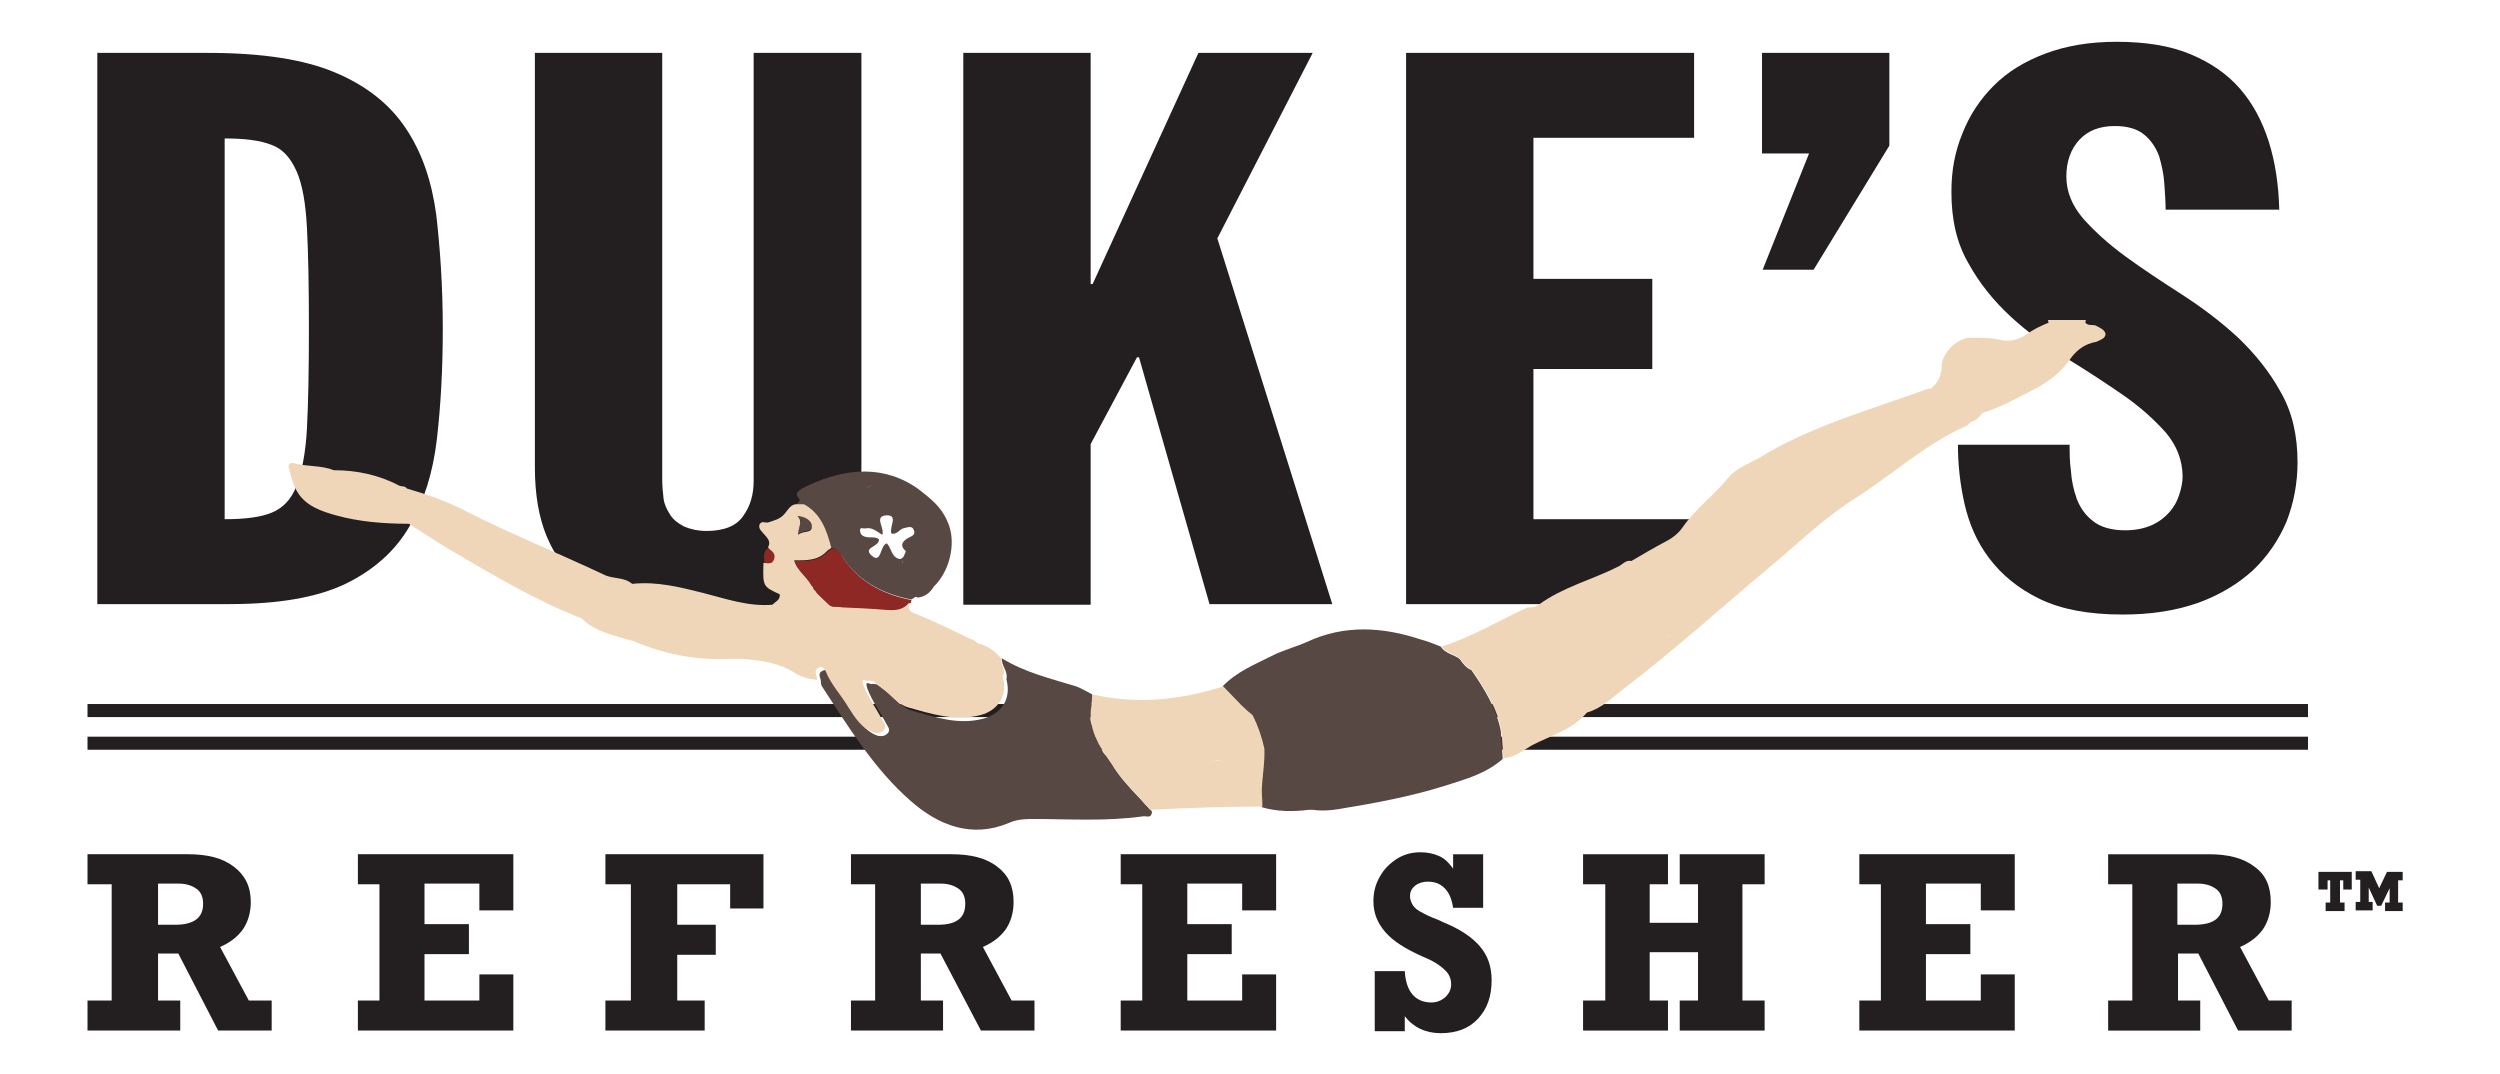 <?xml version="1.0" encoding="utf-8"?>
<!-- Generator: Adobe Illustrator 23.0.2, SVG Export Plug-In . SVG Version: 6.00 Build 0)  -->
<svg version="1.1" id="Dukes_Logo" xmlns="http://www.w3.org/2000/svg" xmlns:xlink="http://www.w3.org/1999/xlink" x="0px" y="0px"
	 viewBox="0 0 382.8 164.4" style="enable-background:new 0 0 382.8 164.4;" xml:space="preserve">
<style type="text/css">
	#Dukes_Logo .st0{fill:#231F20;}
	#Dukes_Logo .st1{fill:#8E2824;}
	#Dukes_Logo .st2{fill:#FEFEFE;}
	#Dukes_Logo .st3{fill:#574843;}
	#Dukes_Logo .st4{fill:#F0D6B8;}
</style>
<g>
	<g>
		<path class="st0" d="M14.9,8.1h17c8.2,0,14.7,1,19.4,3c4.8,2,8.4,4.9,10.8,8.5c2.5,3.7,4,8.1,4.7,13.3c0.6,5.2,1,11,1,17.4
			c0,6.1-0.3,11.7-0.9,16.9c-0.6,5.2-2,9.6-4.2,13.4c-2.2,3.8-5.5,6.7-9.8,8.8c-4.4,2.1-10.3,3.1-17.8,3.1H14.9V8.1z M34.4,79.5
			c3.1,0,5.5-0.3,7.2-1c1.7-0.7,3-2,3.8-4.1c0.8-2.1,1.4-5,1.6-8.8c0.2-3.8,0.3-9,0.3-15.4s-0.1-11.5-0.3-15.3
			c-0.2-3.8-0.7-6.7-1.6-8.7c-0.9-2-2.1-3.4-3.8-4c-1.7-0.7-4.1-1-7.2-1V79.5z"/>
		<path class="st0" d="M81.9,8.1h19.5v65.4c0,0.9,0.1,1.9,0.2,2.8c0.1,0.9,0.5,1.7,1,2.5c0.5,0.8,1.2,1.3,2.1,1.8
			c0.9,0.4,2.1,0.7,3.5,0.7c2.7,0,4.6-0.8,5.6-2.3c1.1-1.5,1.6-3.3,1.6-5.4V8.1h16.5v63.3c0,8.3-2.2,14.2-6.6,17.6
			c-4.4,3.4-10.5,5.2-18.3,5.2c-3.8,0-7.2-0.4-10.3-1.2c-3.1-0.8-5.7-2.1-7.9-3.9c-2.2-1.8-3.9-4.1-5.1-7c-1.2-2.9-1.8-6.4-1.8-10.6
			V8.1z"/>
		<path class="st0" d="M147.5,8.1H167v35.4h0.3l16.2-35.4H201l-14.6,28.4L204,92.5h-18.8l-10.8-37.8h-0.3L167,68v24.6h-19.5V8.1z"/>
		<path class="st0" d="M215.2,8.1h44.2v13h-24.6v21.6h18.2v13.8h-18.2v23h25.7v13h-45.2V8.1z"/>
		<path class="st0" d="M269.8,8.1h19.5v14.2l-11.6,19h-7.8l7.1-17.8h-7.2V8.1z"/>
		<path class="st0" d="M316.9,68.1c0,1.2,0,2.5,0.2,4c0.1,1.5,0.4,2.9,0.9,4.3c0.5,1.3,1.3,2.5,2.5,3.4c1.1,0.9,2.8,1.4,4.9,1.4
			c1.6,0,3-0.3,4.1-0.8c1.1-0.5,2-1.2,2.7-2c0.7-0.8,1.2-1.7,1.5-2.7c0.3-0.9,0.5-1.9,0.5-2.7c0-2.5-0.9-4.8-2.6-6.8
			c-1.8-2-3.9-3.9-6.5-5.7c-2.6-1.8-5.5-3.7-8.6-5.6c-3.1-1.9-6-4-8.6-6.4c-2.6-2.4-4.8-5.1-6.5-8.2c-1.8-3.1-2.6-6.7-2.6-10.9
			c0-3.2,0.5-6.1,1.7-9c1.1-2.8,2.7-5.2,4.8-7.3c2.1-2.1,4.7-3.7,7.9-4.9c3.2-1.2,6.8-1.8,10.9-1.8c4.4,0,8.2,0.6,11.3,1.9
			c3.1,1.3,5.6,3,7.6,5.3s3.4,5,4.4,8.1c1,3.2,1.5,6.6,1.6,10.4h-17.4c0-1.2-0.1-2.5-0.2-4c-0.1-1.5-0.4-2.8-0.8-4.2
			c-0.5-1.3-1.2-2.4-2.3-3.3c-1.1-0.9-2.6-1.3-4.5-1.3c-2.3,0-4.1,0.7-5.4,2.1c-1.3,1.4-2,3.3-2,5.6c0,2.4,0.9,4.5,2.6,6.5
			c1.8,2,3.9,3.9,6.5,5.8c2.6,1.9,5.5,3.8,8.6,5.8c3.1,2,6,4.2,8.6,6.6c2.6,2.5,4.8,5.2,6.5,8.3c1.8,3.1,2.6,6.7,2.6,10.8
			c0,3.2-0.6,6.3-1.7,9.1c-1.2,2.8-2.9,5.3-5.1,7.4c-2.3,2.1-5.1,3.8-8.4,5c-3.4,1.2-7.2,1.8-11.6,1.8c-5.2,0-9.4-0.8-12.7-2.4
			c-3.3-1.6-5.8-3.7-7.7-6.2c-1.9-2.5-3.1-5.3-3.8-8.4c-0.7-3.1-1-6.1-1-9H316.9z"/>
	</g>
</g>
<g>
	<g>
		<path class="st0" d="M38.4,138.1c0,1.6-0.4,3-1.2,4.2c-0.8,1.1-1.9,2-3.5,2.7l4.4,8.2h3.5v4.6h-8.2L27.3,146h-3.1v7.2h3.4v4.6
			H13.4v-4.6h3.7v-17.8h-3.7v-4.6h15.4c3,0,5.3,0.6,7,1.9S38.4,135.7,38.4,138.1z M31.1,138.4c0-1-0.3-1.8-1-2.3
			c-0.7-0.5-1.6-0.8-2.7-0.8h-3.2v6.3h2.6C29.6,141.6,31.1,140.6,31.1,138.4z"/>
		<path class="st0" d="M73.4,139.3v-4h-8.4v6.2h6.8v4.6h-6.8v7.1h8.4v-4h5.2v8.6H54.8v-4.6h3.3v-17.8h-3.3v-4.6h23.8v8.6H73.4z"/>
		<path class="st0" d="M111.8,139.1v-3.7h-8.1v6.2h5.9v4.6h-5.9v7h4.2v4.6H92.7v-4.6h3.9v-17.8h-3.9v-4.6h24.2v8.3H111.8z"/>
		<path class="st0" d="M155.2,138.1c0,1.6-0.4,3-1.2,4.2c-0.8,1.1-1.9,2-3.5,2.7l4.4,8.2h3.5v4.6h-8.2L144,146H141v7.2h3.4v4.6
			h-14.1v-4.6h3.7v-17.8h-3.7v-4.6h15.4c3,0,5.3,0.6,7,1.9S155.2,135.7,155.2,138.1z M147.8,138.4c0-1-0.3-1.8-1-2.3
			c-0.7-0.5-1.6-0.8-2.7-0.8H141v6.3h2.6C146.4,141.6,147.8,140.6,147.8,138.4z"/>
		<path class="st0" d="M190.2,139.3v-4h-8.4v6.2h6.8v4.6h-6.8v7.1h8.4v-4h5.2v8.6h-23.8v-4.6h3.3v-17.8h-3.3v-4.6h23.8v8.6H190.2z"
			/>
		<path class="st0" d="M222.5,133v-2.2h4.6v8.2h-4.6c-0.2-1.3-0.6-2.3-1.3-3c-0.7-0.7-1.5-1-2.6-1c-0.7,0-1.4,0.2-1.9,0.6
			c-0.5,0.4-0.8,0.9-0.8,1.6c0,0.6,0.2,1,0.5,1.5c0.3,0.4,0.8,0.8,1.3,1c0.5,0.3,1.3,0.7,2.4,1.1l1.1,0.5c2.4,1,4.2,2.2,5.4,3.6
			s1.8,3.1,1.8,5.2c0,2.5-0.7,4.4-2.1,5.9s-3.3,2.2-5.7,2.2c-2.3,0-4.2-0.9-5.5-2.6v2.3h-4.6v-9.2h4.6c0.1,1.6,0.5,2.8,1.2,3.6
			c0.7,0.8,1.7,1.2,2.9,1.2c0.8,0,1.5-0.3,2.1-0.8c0.6-0.6,0.9-1.2,0.9-2c0-0.8-0.3-1.6-1-2.2c-0.7-0.7-1.8-1.4-3.3-2
			c-2.7-1.2-4.6-2.4-5.8-3.8c-1.2-1.4-1.8-2.9-1.8-4.7c0-1.4,0.3-2.6,1-3.8c0.6-1.1,1.5-2,2.6-2.7c1.1-0.7,2.3-1,3.6-1
			c1.1,0,2,0.2,2.9,0.6S221.9,132.2,222.5,133z"/>
		<path class="st0" d="M252.6,135.4v5.9h7.4v-5.9h-2.8v-4.6h13v4.6h-3.4v17.8h3.4v4.6h-13v-4.6h2.8v-7.4h-7.4v7.4h2.8v4.6h-13v-4.6
			h3.4v-17.8h-3.4v-4.6h13v4.6H252.6z"/>
		<path class="st0" d="M303.3,139.3v-4h-8.4v6.2h6.8v4.6h-6.8v7.1h8.4v-4h5.2v8.6h-23.8v-4.6h3.3v-17.8h-3.3v-4.6h23.8v8.6H303.3z"
			/>
		<path class="st0" d="M347.7,138.1c0,1.6-0.4,3-1.2,4.2c-0.8,1.1-1.9,2-3.5,2.7l4.4,8.2h3.5v4.6h-8.2l-6.1-11.8h-3.1v7.2h3.4v4.6
			h-14.1v-4.6h3.7v-17.8h-3.7v-4.6h15.4c3,0,5.3,0.6,7,1.9C346.9,133.9,347.7,135.7,347.7,138.1z M340.3,138.4c0-1-0.3-1.8-1-2.3
			c-0.7-0.5-1.6-0.8-2.7-0.8h-3.2v6.3h2.6C338.9,141.6,340.3,140.6,340.3,138.4z"/>
		<path class="st0" d="M358.8,136.2v-1.4h-0.5v3.4h0.7v1.3h-2.9v-1.3h0.7v-3.4h-0.4v1.4h-1.4v-2.7h5.1v2.7H358.8z M365.5,133.5h2.4
			v1.3h-0.7v3.4h0.7v1.3h-2.7v-1.3h0.7V136l-1.3,2.7H364l-1.3-2.8v2.2h0.6v1.3h-2.6v-1.3h0.7v-3.4h-0.7v-1.3h2.4l1.2,2.6
			L365.5,133.5z"/>
	</g>
</g>
<rect x="13.4" y="107.8" class="st0" width="340" height="2"/>
<rect x="13.4" y="112.8" class="st0" width="340" height="2"/>
<path class="st1" d="M125.2,91c-0.1-0.1-0.2-0.2-0.3-0.4c-0.1-0.1-0.2-0.2-0.3-0.3c-0.6-1.7-2.4-2.6-2.9-4.4c1.8,0,3.7,0.1,5.1-1.5
	c0.2-0.1,0.4-0.3,0.6-0.4c1.2,0,1.5,1.2,2.1,2c2.6,3.5,6.2,5.1,10.1,5.9c-0.1,0.1-0.1,0.2-0.1,0.4c-0.1,0-0.2,0.1-0.3,0.1
	c-0.9,1.1-2.1,1.2-3.4,1.1c-2.3-0.2-4.6-0.3-6.9-0.4c-0.7-0.2-1.5,0.2-2.1-0.5C126.3,92,125.7,91.5,125.2,91z"/>
<path class="st1" d="M117.7,83.9c0.4,0.6,1.3,0.8,0.9,1.9c-0.3,0.8-1,0.5-1.6,0.5C117.1,85.4,116.7,84.4,117.7,83.9z"/>
<path class="st2" d="M138.7,84.5c-0.2,0.5-0.3,1.1-0.9,1.2c-1.3-0.2-1.3-1.7-2-2.4c-1.1,0.3-0.8,3.2-2.3,1.9
	c-1.5-1.3,1.1-1.3,1.1-2.5c-0.5-0.5-1.4-0.2-2.1-0.4c-0.4-0.1-0.8-0.4-0.8-0.9c0-0.8,0.6-0.4,0.9-0.5c0.9-0.2,1.7,0.5,2.5,1
	c0.4-1.1-1.4-2.9,0.7-3c1.8,0,0.3,1.8,0.7,2.8c0.8,0.2,1.2-0.6,1.8-0.8c0.6-0.1,1.3-0.5,1.6,0.2c0.4,0.9-0.4,1-0.9,1.3
	C138.1,83.1,137.6,83.7,138.7,84.5z"/>
<g>
	<path class="st3" d="M229.8,111.9c-0.7-3.5-2.5-6.4-4.5-9.3l0,0c-0.8-0.3-1.3-1-1.8-1.7c-0.9-0.7-2.2-0.8-2.9-1.9
		c-1-0.4-2-0.8-3.1-1.1c-5.8-1.9-11.6-2.3-17.4,0.4c-1.8,0.8-3.8,1.3-5.5,2.2c-2.6,1.3-5.3,2.4-7.4,4.6c0.9,0.9,1.8,1.9,2.7,2.8
		c0.6,0.5,1.2,1,1.8,1.6c0.8,1.6,1.4,3.3,1.8,5.1c0.1,2.1-0.3,4.2-0.4,6.3c0,0.9,0.1,1.8,0.1,2.7c2.4,0.7,4.8,0.7,7.2,0.4
		c0.2,0,0.5,0,0.7,0c1.3,0.2,2.5,0.1,3.8-0.1c5.5-0.9,11-1.9,16.4-3.6c3.1-1,6.2-1.8,8.8-4.1C230,114.7,229.9,113.3,229.8,111.9z
		 M220.1,103c0-0.1,0-0.3,0.1-0.4C220.1,102.7,220.1,102.9,220.1,103c0,0.5-0.1,1,0.1,1.4C220,104,220.1,103.5,220.1,103z"/>
	<path class="st3" d="M175.2,123c-0.3-0.4-0.6-0.7-1-1.1c-0.7-0.7-1.3-1.4-2-2.2c-0.6-0.7-1.2-1.5-1.7-2.3c-0.2-0.4-0.4-0.8-0.6-1.1
		c0,0,0-0.1-0.1-0.1c-0.2-0.3-0.6-0.6-0.8-0.9c-0.2-0.3-0.4-0.6-0.4-0.9c0-0.1-0.1-0.3-0.1-0.4c-0.1-0.3-0.5-0.4-0.6-0.7
		c-0.2-0.4-0.2-0.9-0.3-1.4c-0.2-0.5-0.5-1-0.6-1.5c-0.1-0.9,0.1-1.8,0.2-2.8c0-0.2,0.2-1.2,0-1.3c-0.8-0.4-1.6-0.9-2.4-1.2
		c-3.9-1.2-7.8-2.1-11.4-4.3c-0.1,1.1,1,2,0.7,3.2c0.8,3-0.7,5.2-3.4,6c-3.9,1.1-7.5-0.2-11.1-1.2c-1.4-0.4-2.4-1.6-3.5-2.6
		c-0.6-0.5-1.2-1-1.8-1.4c-0.2,0-0.5-0.1-0.7-0.1c-0.2,0.3-1.3-0.8-0.8,0.7c0.7,1.9,1.9,3.5,2.8,5.2c0.2,0.5,0.8,1,0.4,1.6
		c-0.5,0.6-1.2,0.6-1.8,0.4c-1.7-0.7-2.8-2.2-3.7-3.8c-1.2-1.9-2.7-3.5-3.5-5.6c-0.2-0.4-0.5-0.8-1-0.5c-1,0.4-0.2,1.2-0.3,1.9
		c0,0.1,0.1,0.3,0.1,0.4c4.1,6.3,8.1,12.8,13.6,17.6c4.3,3.8,9.4,5.8,15.1,3.4c1.1-0.5,2.3-0.6,3.5-0.6c5.7,0,11.3,0.4,17-0.4
		c0.5-0.1,1.3,0.4,1.4-0.7C176.1,123.8,175.3,123.2,175.2,123z"/>
	<path class="st3" d="M129.4,85.9c2.6,3.5,6.2,5.1,10.1,5.9c0.4-0.1,0.6-0.6,1-0.3c1.1-0.1,1.9-0.7,2.5-1.7c2.3-2.2,3.4-6.3,2.3-9.4
		c-0.8-2.2-2.1-3.5-3.9-4.9c-0.5-0.4-1-0.8-1.5-1.1c-5.5-3.5-11.6-2.4-17.1,0.4c-0.5,0.4-1.2,0.7-0.5,1.5c0.4,0.4-0.1,0.6-0.3,0.9
		c0.4,0,0.7,0,1.1,0c0-0.1,0-0.2,0.1-0.3c0,0.1-0.1,0.2-0.1,0.3c2.6,1.3,3.4,4,4.2,6.7C128.5,84,128.9,85.2,129.4,85.9z M142.3,79.8
		c0.4,0,0.4,0.3,0.4,0.6l0,0c0,0,0,0,0,0C142.7,80.1,142.7,79.8,142.3,79.8C142.3,79.8,142.3,79.8,142.3,79.8
		C142.3,79.8,142.3,79.8,142.3,79.8z M138.1,85.9c0.1,0.1,0.2,0.2,0.2,0.4C138.3,86.2,138.2,86.1,138.1,85.9z M133.8,74.3
		c-0.4,0-0.9,0.2-1.2,0.6C132.9,74.5,133.3,74.3,133.8,74.3z M132.6,80.9c0.9-0.2,1.7,0.5,2.5,1c0.4-1.1-1.4-2.9,0.7-3
		c1.8,0,0.3,1.8,0.7,2.8c0.8,0.2,1.2-0.6,1.8-0.8c0.6-0.1,1.3-0.5,1.6,0.2c0.4,0.9-0.4,1-0.9,1.3c-0.8,0.5-1.3,1.1-0.3,2
		c-0.2,0.5-0.3,1.1-0.9,1.2c0,0,0,0,0,0c-1.3-0.2-1.3-1.7-2-2.4c-1.1,0.3-0.8,3.2-2.3,1.9c-1.5-1.3,1.1-1.3,1.1-2.5
		c-0.5-0.5-1.4-0.2-2.1-0.4c-0.4-0.1-0.8-0.4-0.8-0.9C131.6,80.6,132.2,81,132.6,80.9z M123.9,75.7c0-0.2,0-0.4-0.2-0.6
		C123.9,75.3,123.9,75.5,123.9,75.7z M123.3,76.9c0.1-0.2,0.2-0.3,0.3-0.5C123.5,76.5,123.4,76.7,123.3,76.9z M123.7,76.2
		c0-0.1,0.1-0.2,0.1-0.2C123.8,76,123.7,76.1,123.7,76.2z"/>
	<path class="st3" d="M122.1,78.9c1,0.9,0.1,1.7,0.1,2.9c0.8-0.7,2.1-0.3,2.1-1.2C124.4,79.8,123.4,79.1,122.1,78.9z"/>
</g>
<g>
	<path class="st4" d="M153.3,100.8C153.3,100.8,153.3,100.8,153.3,100.8C153.3,100.8,153.3,100.8,153.3,100.8
		C153.3,100.9,153.3,100.8,153.3,100.8z"/>
	<path class="st4" d="M153.3,100.8c-0.1-0.1-0.2-0.2-0.3-0.3c-0.9-1-2-1.7-3.3-2c-0.6-0.7-1.5-0.7-2.2-1.2c0,0,0,0,0,0
		c-2.5-1.2-5-2.4-7.5-3.4c-0.8-0.3-1-0.8-0.8-1.6c-0.9,1.1-2.1,1.2-3.4,1.1c-2.3-0.2-4.6-0.3-6.9-0.4c-0.7-0.2-1.5,0.2-2.1-0.5
		c0,0,0,0,0,0c-0.6-0.5-1.2-1-1.7-1.6c-0.1-0.1-0.2-0.2-0.3-0.4c-0.1-0.1-0.2-0.2-0.3-0.3c-0.6-1.7-2.4-2.6-2.9-4.4
		c1.8,0,3.7,0.1,5.1-1.5c0.2-0.1,0.4-0.3,0.6-0.4c-0.7-2.7-1.6-5.3-4.2-6.7c-0.4,0-0.7,0-1.1,0c-0.9,0-1.3,0.8-1.8,1.4
		c-0.7,0.9-1.7,1.1-2.6,1.4c-0.4,0.1-1-0.3-1.3,0.3c-0.2,0.7,0.3,1,0.7,1.5c0.5,0.6,1.1,1.1,0.6,2c0.4,0.6,1.3,0.8,0.9,1.9
		c-0.3,0.8-1,0.5-1.6,0.5c-0.1,3.6-0.1,3.6,2.5,4.8c0.3,0.3,0.5,0.5,0.8,0.6c-0.3-0.1-0.5-0.3-0.8-0.6c0.1,0.9-0.7,1.1-1.1,1.6
		c-3.7,0.3-7.1-0.9-10.6-1.8c-3.6-0.9-7.1-1.8-10.9-1.4c-1.3-1.1-2.9-0.7-4.3-1.4c-7-3.3-14.2-6.2-21.1-9.7c-2.9-1.5-6-2.6-9.1-3.5
		c-0.3-0.4-0.7-0.3-1.1-0.4v0c-3.2-1.7-6.6-2.4-10.1-2.4c-2-0.8-4.1-0.5-6.2-1.1c-0.4-0.1-0.8,0.2-0.7,0.6c0.3,1.2,0.6,2.5,1.2,3.6
		c1.3,2.4,3.9,3.2,6,3.8c3.6,1,7.4,1.3,11.2,1.3c2.2,1.4,4.3,2.8,6.5,4.1c6.5,3.8,13,7.7,20,10.4c1.7,1.8,4,2.3,6.2,3
		c0.6,0.2,1.2,0.3,1.8,0.5c4.7,2,9.5,2.9,14.5,2.7c0.6,0,1.2,0,1.8,0c0.1,0,0.3,0,0.4,0c2.8,0.2,5.5,0.6,8,2.2c1,0.6,2.1,0.9,3.3,1
		c0.1-0.6-0.7-1.4,0.3-1.9c0.5-0.2,0.8,0.1,1,0.5c0.8,2.1,2.4,3.7,3.5,5.6c1,1.6,2,3.1,3.7,3.8c0.7,0.3,1.4,0.2,1.8-0.4
		c0.4-0.6-0.1-1.1-0.4-1.6c-0.9-1.8-2.1-3.3-2.8-5.2c-0.5-1.5,0.6-0.3,0.8-0.7c0.2,0,0.5,0.1,0.7,0.1h0c0.6,0.5,1.2,1,1.8,1.4
		c1.1,0.9,2.1,2.2,3.5,2.6c3.6,1,7.2,2.2,11.1,1.2c2.7-0.7,4.3-3,3.4-6C154.2,102.8,153.2,102,153.3,100.8z M151.3,106.6
		c-0.1,0-0.2-0.2-0.3-0.1C151.1,106.5,151.2,106.6,151.3,106.6C151.3,106.6,151.3,106.6,151.3,106.6z M147.7,105.8
		c-0.1,0-0.2-0.2-0.3-0.1C147.5,105.7,147.6,105.8,147.7,105.8C147.7,105.8,147.7,105.8,147.7,105.8z M139.7,99.2
		C139.7,99.2,139.7,99.2,139.7,99.2c-0.1,0-0.2-0.2-0.3-0.1C139.5,99,139.6,99.1,139.7,99.2z M125,93.3C125,93.3,125,93.3,125,93.3
		C125,93.3,125,93.3,125,93.3z M124.3,80.7c0,1-1.3,0.5-2.1,1.2c0-1.2,0.8-2-0.1-2.9C123.4,79.1,124.4,79.8,124.3,80.7z M121,91.7
		C121,91.7,120.9,91.7,121,91.7C120.9,91.7,121,91.7,121,91.7z M147.4,97.8c-0.1,0.2-0.1,0.3-0.2,0.5
		C147.3,98.1,147.3,98,147.4,97.8z"/>
	<path class="st4" d="M193.6,114.6c-0.4-1.8-1-3.5-1.8-5.1c-0.6-0.5-1.2-1-1.8-1.6c-0.9-0.9-1.8-1.9-2.7-2.8
		c-6.6,2.1-13.3,2.8-20.1,1.2c0.1,0-0.1,1.8-0.1,1.9c-0.4,2.3,0.4,4.6,1.6,6.5c1.2,1.9,2.5,3.8,4,5.5c1.1,1.3,2.3,2.5,3.4,3.8
		c5.7-0.3,11.5-0.5,17.2-0.5c0-0.9-0.1-1.8-0.1-2.7C193.3,118.8,193.7,116.7,193.6,114.6z M187.4,116.6c-0.5-0.1-1.1-0.1-1.6-0.2
		C186.3,116.4,186.9,116.5,187.4,116.6L187.4,116.6z"/>
	<path class="st4" d="M321,49.9c-0.5-0.3-1.2,0.1-1.7-0.5c0-0.1,0.1-0.3,0.1-0.4c-1.9,0-3.9,0-5.8,0c0,0.1,0,0.3,0.1,0.4
		c0,0,0,0,0,0c-1.2,0.5-2.3,1-3.4,1.8c-1.3,0.9-2.7,1.2-4.2,0.8c-1.4-0.3-2.9-0.3-4.3-0.3c-2,0-4.4,2.2-4.5,4.3
		c0,1.6-0.6,2.6-1.6,3.5c-0.2,0-0.5,0-0.7,0.1c-8.7,3.2-17.7,5.6-25.8,10.6c-1.6,0.9-3.4,1.5-4.6,3c-2.2,2.7-5,4.7-7,7.6
		c-0.7,1-1.7,1.7-2.7,2.2c-1.7,0.9-3.4,1.9-5.1,2.9c-0.9-0.2-1.4,0.6-2.1,0.9c-4,2-8.4,3.1-12.1,5.8c-0.5,0.4-1.1,0.4-1.7,0.4
		c-4.4,2-8.6,4.6-13.2,6c0.8,1,2,1.1,2.9,1.9c0.5,0.7,1,1.4,1.8,1.7c0,0,0,0,0,0c1.9,2.8,3.8,5.7,4.5,9.3c0.2,0,0.3-0.1,0.5-0.1
		c-0.2,0-0.3,0.1-0.5,0.1c0.1,1.4,0.2,2.8,0.3,4.2c1.7-0.1,3-1.2,4.4-2c2.9-1.5,6.1-2.3,8.4-5c2.2-0.6,3.9-2.3,5.7-3.7
		c7.6-5.8,14.8-12.3,22.2-18.5c4.2-3.5,8.2-7.4,12.7-10.3c5.8-3.6,11-8.5,17.3-11.3c0.3-0.1,0.6-0.4,0.9-0.7
		c0.8-0.2,1.3-0.8,1.8-1.4c2.8-0.8,5.3-2.3,7.9-3.6c2.1-1.1,4-2.5,5.4-4.5c0.9-1.3,2-2.2,3.4-2.6c0.3-0.1,0.7-0.1,1-0.3
		c0.4-0.2,1.1-0.4,1.1-1.1C322.2,50.4,321.5,50.2,321,49.9z M255.6,89.4c0-0.2,0-0.3,0-0.5C255.6,89.1,255.6,89.3,255.6,89.4
		c-0.3,0-0.6,0-0.9,0C255,89.4,255.3,89.4,255.6,89.4z M255.3,90.6L255.3,90.6c-0.2,0.4-0.4,0.8-0.6,1.1
		C254.9,91.4,255.1,91,255.3,90.6z M253.8,89.5c0-0.1,0-0.2,0-0.4C253.8,89.2,253.8,89.3,253.8,89.5L253.8,89.5z M255.2,97.7
		c-0.1,0.1-0.2,0.3-0.4,0.4c-0.1,0.2-0.3,0.3-0.5,0.4c0.2,0,0.4-0.1,0.5-0.4C255,98,255.1,97.8,255.2,97.7c0.3-0.2,0.6-0.4,0.8-0.7
		C255.8,97.3,255.6,97.5,255.2,97.7z M292.6,68.2L292.6,68.2c-0.2,0.2-0.4,0.4-0.6,0.6C292.3,68.6,292.4,68.4,292.6,68.2z
		 M292.6,68.2L292.6,68.2c0.3-0.1,0.7-0.2,1-0.4C293.3,68,293,68.1,292.6,68.2z M297.7,59.6c-0.2,0-0.3,0.1-0.5,0.1
		C297.4,59.7,297.5,59.6,297.7,59.6c0.1-0.1,0.1-0.2,0.2-0.3C297.8,59.3,297.8,59.5,297.7,59.6z"/>
</g>
</svg>
